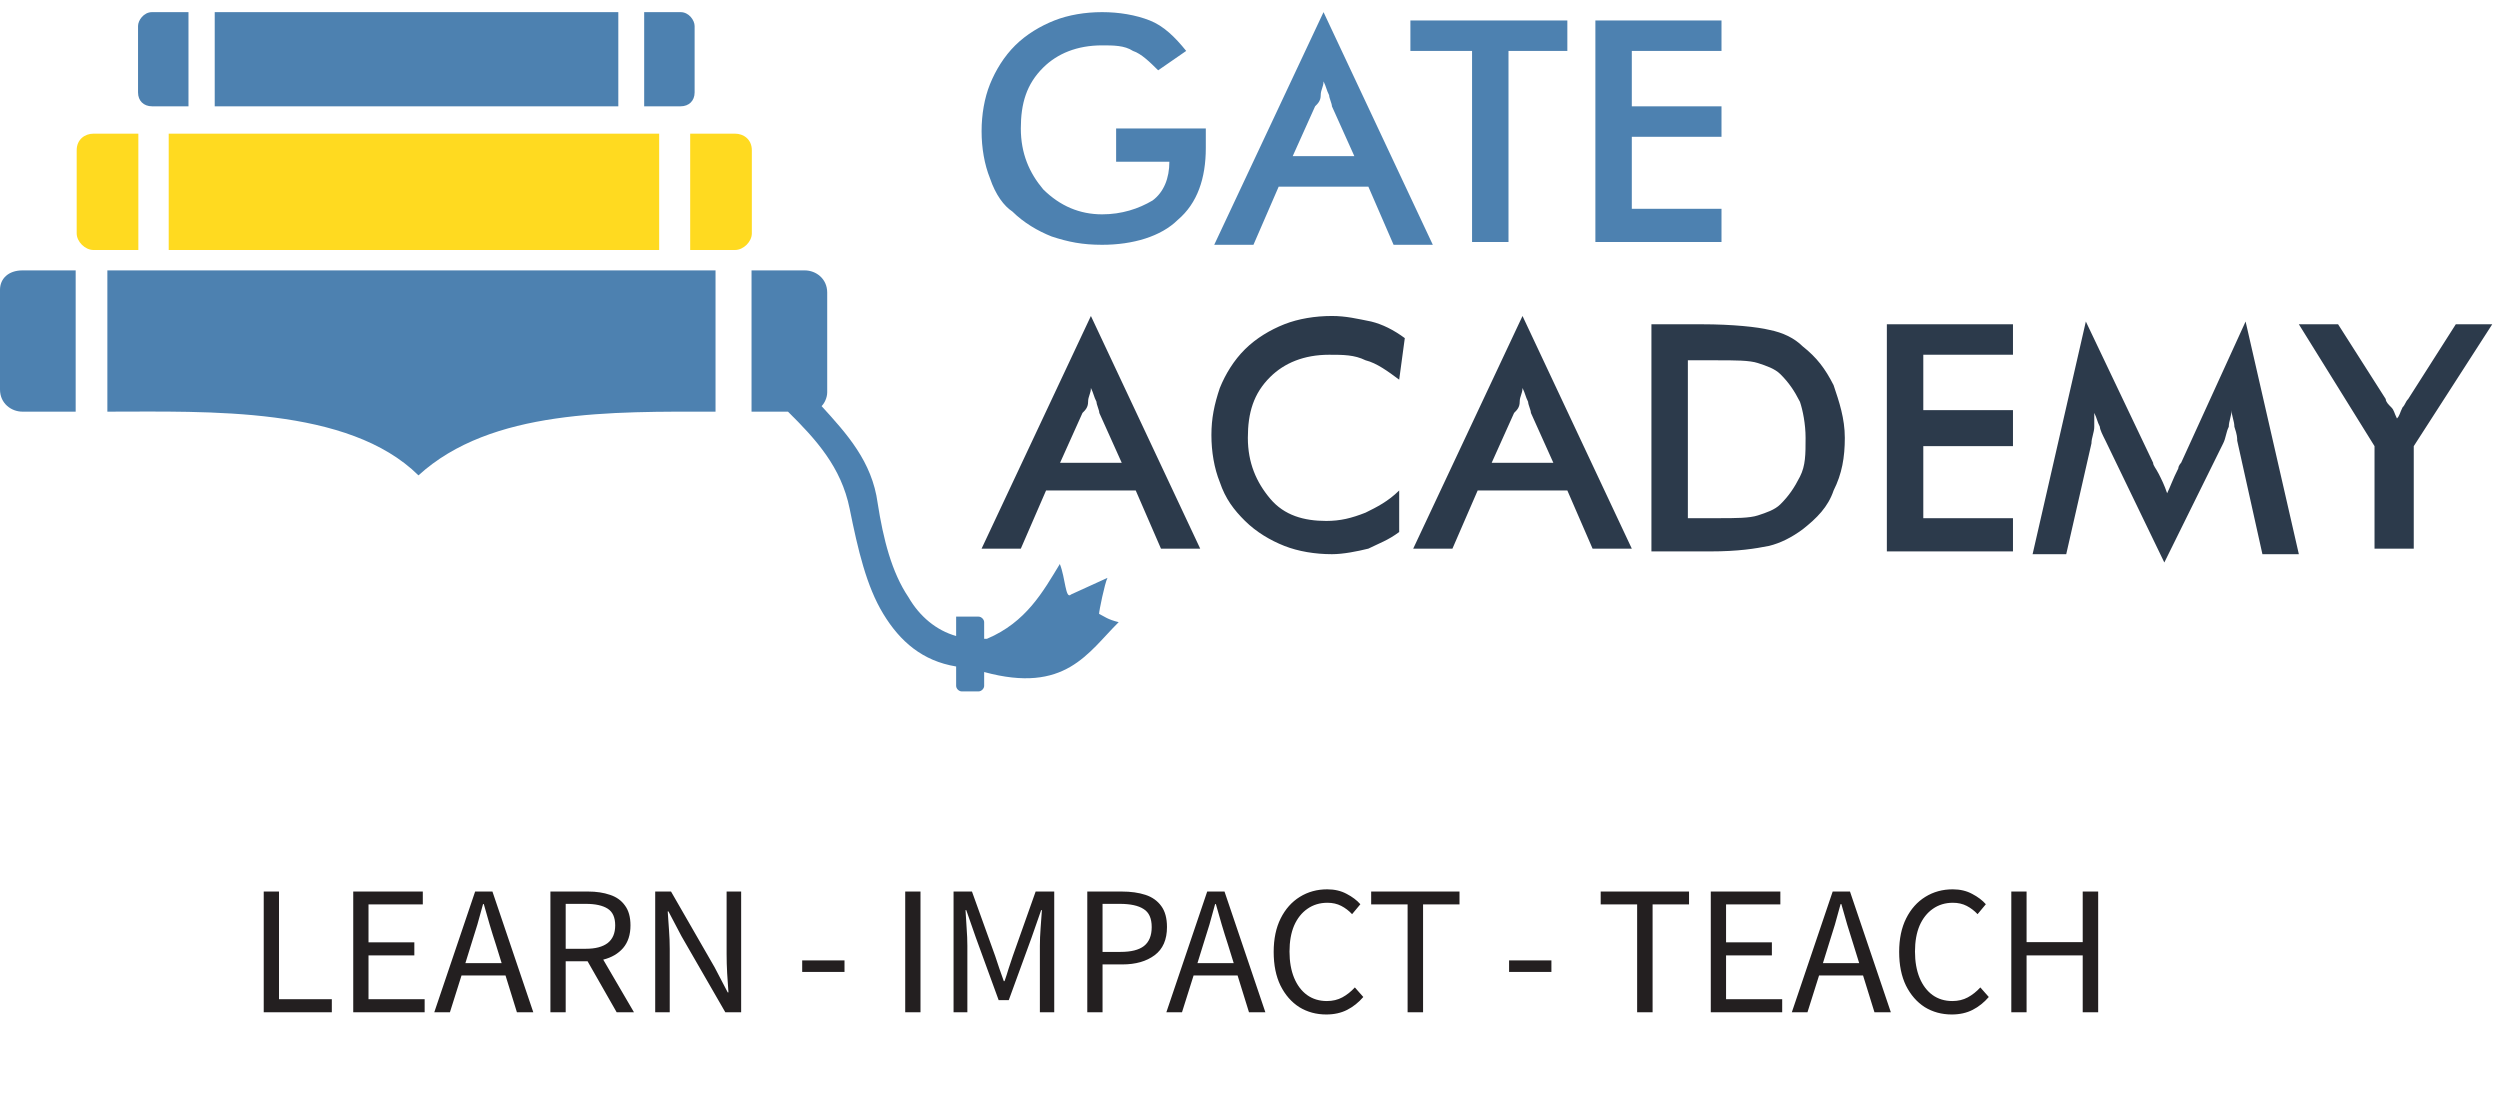 <svg width="163" height="72" viewBox="0 0 163 72" fill="none" xmlns="http://www.w3.org/2000/svg">
<path d="M17.195 66V58.128H18.191V65.148H21.635V66H17.195ZM23.031 66V58.128H27.567V58.968H24.027V61.44H27.015V62.292H24.027V65.148H27.687V66H23.031ZM30.715 61.596L30.343 62.796H32.707L32.335 61.596C32.191 61.156 32.055 60.72 31.927 60.288C31.799 59.848 31.671 59.4 31.543 58.944H31.495C31.375 59.4 31.251 59.848 31.123 60.288C30.995 60.72 30.859 61.156 30.715 61.596ZM28.315 66L30.979 58.128H32.107L34.771 66H33.703L32.959 63.6H30.091L29.335 66H28.315ZM35.887 66V58.128H38.347C38.883 58.128 39.359 58.2 39.775 58.344C40.191 58.48 40.515 58.712 40.747 59.04C40.987 59.36 41.107 59.792 41.107 60.336C41.107 60.944 40.947 61.436 40.627 61.812C40.307 62.18 39.875 62.432 39.331 62.568L41.335 66H40.207L38.311 62.676H36.883V66H35.887ZM36.883 61.86H38.203C38.819 61.86 39.291 61.736 39.619 61.488C39.947 61.232 40.111 60.848 40.111 60.336C40.111 59.816 39.947 59.452 39.619 59.244C39.291 59.036 38.819 58.932 38.203 58.932H36.883V61.86ZM42.719 66V58.128H43.751L46.595 63.072L47.447 64.704H47.495C47.471 64.304 47.443 63.892 47.411 63.468C47.387 63.036 47.375 62.612 47.375 62.196V58.128H48.323V66H47.291L44.435 61.044L43.583 59.424H43.535C43.567 59.816 43.595 60.22 43.619 60.636C43.651 61.052 43.667 61.468 43.667 61.884V66H42.719ZM52.303 63.372V62.616H55.062V63.372H52.303ZM59.02 66V58.128H60.016V66H59.02ZM62.172 66V58.128H63.372L64.884 62.328C64.98 62.6 65.072 62.876 65.16 63.156C65.256 63.428 65.352 63.7 65.448 63.972H65.496C65.592 63.7 65.68 63.428 65.76 63.156C65.848 62.876 65.94 62.6 66.036 62.328L67.524 58.128H68.736V66H67.8V61.668C67.8 61.316 67.816 60.928 67.848 60.504C67.88 60.072 67.908 59.684 67.932 59.34H67.884L67.26 61.128L65.772 65.208H65.112L63.624 61.128L63 59.34H62.952C62.976 59.684 63 60.072 63.024 60.504C63.056 60.928 63.072 61.316 63.072 61.668V66H62.172ZM70.891 66V58.128H73.135C73.727 58.128 74.243 58.2 74.683 58.344C75.123 58.488 75.466 58.732 75.715 59.076C75.963 59.412 76.087 59.868 76.087 60.444C76.087 61.268 75.819 61.88 75.282 62.28C74.746 62.68 74.046 62.88 73.183 62.88H71.886V66H70.891ZM71.886 62.064H73.062C73.751 62.064 74.258 61.936 74.587 61.68C74.922 61.416 75.091 61.004 75.091 60.444C75.091 59.876 74.915 59.484 74.562 59.268C74.219 59.044 73.703 58.932 73.014 58.932H71.886V62.064ZM78.446 61.596L78.074 62.796H80.438L80.066 61.596C79.922 61.156 79.786 60.72 79.658 60.288C79.53 59.848 79.402 59.4 79.274 58.944H79.226C79.106 59.4 78.982 59.848 78.854 60.288C78.726 60.72 78.59 61.156 78.446 61.596ZM76.046 66L78.71 58.128H79.838L82.502 66H81.434L80.69 63.6H77.822L77.066 66H76.046ZM86.476 66.144C85.82 66.144 85.232 65.984 84.712 65.664C84.2 65.336 83.792 64.868 83.488 64.26C83.192 63.652 83.044 62.92 83.044 62.064C83.044 61.216 83.196 60.488 83.5 59.88C83.804 59.272 84.22 58.804 84.748 58.476C85.276 58.148 85.872 57.984 86.536 57.984C87.016 57.984 87.44 58.084 87.808 58.284C88.176 58.476 88.472 58.7 88.696 58.956L88.156 59.604C87.948 59.38 87.712 59.2 87.448 59.064C87.184 58.928 86.884 58.86 86.548 58.86C86.052 58.86 85.616 58.992 85.24 59.256C84.872 59.512 84.584 59.876 84.376 60.348C84.176 60.82 84.076 61.384 84.076 62.04C84.076 62.696 84.176 63.268 84.376 63.756C84.576 64.236 84.856 64.608 85.216 64.872C85.584 65.136 86.016 65.268 86.512 65.268C86.888 65.268 87.224 65.188 87.52 65.028C87.816 64.868 88.088 64.652 88.336 64.38L88.888 65.004C88.576 65.364 88.224 65.644 87.832 65.844C87.44 66.044 86.988 66.144 86.476 66.144ZM91.776 66V58.968H89.4V58.128H95.16V58.968H92.784V66H91.776ZM98.392 63.372V62.616H101.152V63.372H98.392ZM106.741 66V58.968H104.365V58.128H110.125V58.968H107.749V66H106.741ZM111.543 66V58.128H116.079V58.968H112.539V61.44H115.527V62.292H112.539V65.148H116.199V66H111.543ZM119.227 61.596L118.855 62.796H121.219L120.847 61.596C120.703 61.156 120.567 60.72 120.439 60.288C120.311 59.848 120.183 59.4 120.055 58.944H120.007C119.887 59.4 119.763 59.848 119.635 60.288C119.507 60.72 119.371 61.156 119.227 61.596ZM116.827 66L119.491 58.128H120.619L123.283 66H122.215L121.471 63.6H118.603L117.847 66H116.827ZM127.257 66.144C126.601 66.144 126.013 65.984 125.493 65.664C124.981 65.336 124.573 64.868 124.269 64.26C123.973 63.652 123.825 62.92 123.825 62.064C123.825 61.216 123.977 60.488 124.281 59.88C124.585 59.272 125.001 58.804 125.529 58.476C126.057 58.148 126.653 57.984 127.317 57.984C127.797 57.984 128.221 58.084 128.589 58.284C128.957 58.476 129.253 58.7 129.477 58.956L128.937 59.604C128.729 59.38 128.493 59.2 128.229 59.064C127.965 58.928 127.665 58.86 127.329 58.86C126.833 58.86 126.397 58.992 126.021 59.256C125.653 59.512 125.365 59.876 125.157 60.348C124.957 60.82 124.857 61.384 124.857 62.04C124.857 62.696 124.957 63.268 125.157 63.756C125.357 64.236 125.637 64.608 125.997 64.872C126.365 65.136 126.797 65.268 127.293 65.268C127.669 65.268 128.005 65.188 128.301 65.028C128.597 64.868 128.869 64.652 129.117 64.38L129.669 65.004C129.357 65.364 129.005 65.644 128.613 65.844C128.221 66.044 127.769 66.144 127.257 66.144ZM131.137 66V58.128H132.133V61.428H135.793V58.128H136.801V66H135.793V62.292H132.133V66H131.137Z" fill="#231F20"/>
<path fill-rule="evenodd" clip-rule="evenodd" d="M72.771 8.376H78.619C78.619 8.557 78.619 8.557 78.619 8.737C78.619 9.279 78.619 9.46 78.619 9.64C78.619 11.627 78.07 13.252 76.791 14.336C75.695 15.419 73.868 15.961 71.858 15.961C70.578 15.961 69.665 15.78 68.568 15.419C67.655 15.058 66.741 14.516 66.01 13.794C65.462 13.433 64.914 12.71 64.548 11.627C64.183 10.724 64 9.64 64 8.557C64 7.473 64.183 6.39 64.548 5.487C64.914 4.584 65.462 3.681 66.193 2.958C66.924 2.236 67.837 1.694 68.751 1.333C69.665 0.972 70.761 0.791 71.858 0.791C72.954 0.791 74.05 0.972 74.964 1.333C75.878 1.694 76.609 2.417 77.34 3.32L75.512 4.584C74.964 4.042 74.416 3.5 73.868 3.32C73.32 2.958 72.588 2.958 71.858 2.958C70.213 2.958 68.934 3.5 68.02 4.403C66.924 5.487 66.558 6.751 66.558 8.376C66.558 10.002 67.106 11.266 68.02 12.349C69.117 13.433 70.396 13.975 71.858 13.975C73.137 13.975 74.233 13.613 75.147 13.072C75.878 12.53 76.243 11.627 76.243 10.543H72.771V8.376ZM84.284 10.182H88.304L86.842 6.931C86.842 6.751 86.659 6.39 86.659 6.209C86.476 5.848 86.476 5.667 86.294 5.306C86.294 5.667 86.111 5.848 86.111 6.209C86.111 6.57 85.928 6.751 85.745 6.931L84.284 10.182ZM90.862 15.961L89.217 12.169H83.37L81.725 15.961H79.167L86.294 0.791L93.42 15.961H90.862ZM98.354 3.32H102.191V1.333H91.958V3.32H95.978V15.78H98.354V3.32ZM104.019 15.961V1.333H112.242V3.32H106.394V6.931H112.242V8.918H106.394V13.613H112.242V15.78H104.019V15.961Z" fill="#4D81B0"/>
<path fill-rule="evenodd" clip-rule="evenodd" d="M69.117 30.173H73.137L71.675 26.922C71.675 26.742 71.492 26.381 71.492 26.2C71.309 25.839 71.309 25.658 71.127 25.297C71.127 25.658 70.944 25.839 70.944 26.2C70.944 26.561 70.761 26.742 70.578 26.922L69.117 30.173ZM75.695 35.771L74.05 31.979H68.203L66.558 35.771H64L71.127 20.602L78.253 35.771H75.695ZM91.227 24.755C90.496 24.213 89.766 23.672 89.035 23.491C88.304 23.13 87.573 23.13 86.659 23.13C85.014 23.13 83.735 23.672 82.822 24.575C81.725 25.658 81.36 26.922 81.36 28.548C81.36 30.173 81.908 31.437 82.822 32.521C83.735 33.604 85.014 33.965 86.476 33.965C87.39 33.965 88.121 33.785 89.035 33.424C89.766 33.062 90.496 32.701 91.227 31.979V34.688C90.496 35.23 89.948 35.41 89.217 35.771C88.486 35.952 87.573 36.133 86.842 36.133C85.745 36.133 84.649 35.952 83.735 35.591C82.822 35.23 81.908 34.688 81.177 33.965C80.446 33.243 79.898 32.521 79.532 31.437C79.167 30.534 78.984 29.451 78.984 28.367C78.984 27.284 79.167 26.381 79.532 25.297C79.898 24.394 80.446 23.491 81.177 22.769C81.908 22.046 82.822 21.505 83.735 21.143C84.649 20.782 85.745 20.602 86.842 20.602C87.755 20.602 88.486 20.782 89.4 20.963C90.131 21.143 90.862 21.505 91.593 22.046L91.227 24.755ZM97.258 30.173H101.278L99.816 26.922C99.816 26.742 99.633 26.381 99.633 26.2C99.451 25.839 99.451 25.658 99.268 25.297C99.268 25.658 99.085 25.839 99.085 26.2C99.085 26.561 98.902 26.742 98.719 26.922L97.258 30.173ZM103.836 35.771L102.191 31.979H96.344L94.699 35.771H92.141L99.268 20.602L106.394 35.771H103.836ZM110.049 33.785H112.059C113.156 33.785 114.069 33.785 114.617 33.604C115.166 33.424 115.714 33.243 116.079 32.882C116.627 32.34 116.993 31.798 117.358 31.076C117.724 30.354 117.724 29.631 117.724 28.548C117.724 27.645 117.541 26.742 117.358 26.2C116.993 25.478 116.627 24.936 116.079 24.394C115.714 24.033 115.166 23.852 114.617 23.672C114.069 23.491 113.156 23.491 111.876 23.491H110.963H110.049V33.785ZM107.673 35.771V21.143H110.963C112.973 21.143 114.617 21.324 115.348 21.505C116.262 21.685 116.993 22.046 117.541 22.588C118.455 23.311 119.003 24.033 119.551 25.116C119.917 26.2 120.282 27.284 120.282 28.548C120.282 29.812 120.099 30.895 119.551 31.979C119.186 33.062 118.455 33.785 117.541 34.507C116.81 35.049 116.079 35.41 115.348 35.591C114.435 35.771 113.338 35.952 111.511 35.952H110.963H107.673V35.771ZM123.023 35.771V21.143H131.246V23.13H125.399V26.742H131.246V29.089H125.399V33.785H131.246V35.952H123.023V35.771ZM145.865 28.728C145.865 28.548 145.865 28.367 145.682 27.825C145.682 27.464 145.499 27.103 145.499 26.742C145.499 27.103 145.317 27.464 145.317 27.825C145.134 28.186 145.134 28.548 144.951 28.909L141.114 36.674L137.276 28.728C137.094 28.367 136.911 28.006 136.911 27.825C136.728 27.464 136.728 27.284 136.546 26.922C136.546 27.284 136.546 27.464 136.546 27.825C136.546 28.186 136.363 28.548 136.363 28.909L134.718 36.133H132.525L135.997 20.963L140.383 30.173C140.383 30.354 140.566 30.534 140.748 30.895C140.931 31.256 141.114 31.618 141.297 32.16C141.479 31.798 141.662 31.256 142.028 30.534C142.028 30.354 142.21 30.173 142.21 30.173L146.413 20.963L149.885 36.133H147.51L145.865 28.728ZM154.819 35.771V29.089L149.885 21.143H152.443L155.55 26.019C155.55 26.2 155.733 26.381 155.915 26.561C156.098 26.742 156.098 26.922 156.281 27.284C156.464 27.103 156.464 26.922 156.646 26.561C156.829 26.381 156.829 26.2 157.012 26.019L160.118 21.143H162.494L157.377 29.089V35.771H154.819Z" fill="#2C3A4B"/>
<path fill-rule="evenodd" clip-rule="evenodd" d="M7 17.63H46.653C46.653 20.7 46.653 23.77 46.653 26.84C39.892 26.84 32.035 26.66 27.284 30.994C22.715 26.479 13.578 26.84 7 26.84V17.63Z" fill="#4D81B0"/>
<path fill-rule="evenodd" clip-rule="evenodd" d="M11 8.715H42.978C42.978 11.244 42.978 13.772 42.978 16.3C31.649 16.3 22.329 16.3 11 16.3V8.715V8.715Z" fill="#FFDA20"/>
<path fill-rule="evenodd" clip-rule="evenodd" d="M14 0.791H40.314C40.314 2.778 40.314 4.945 40.314 6.931C30.994 6.931 23.319 6.931 14 6.931V0.791Z" fill="#4D81B0"/>
<path fill-rule="evenodd" clip-rule="evenodd" d="M62.705 40.204H63.801C63.984 40.204 64.167 40.385 64.167 40.565V41.649H64.35C66.908 40.565 68.004 38.579 69.101 36.773C69.466 37.676 69.466 39.121 69.832 38.759L72.207 37.676C72.025 38.037 71.659 39.843 71.659 40.023C72.025 40.204 72.207 40.385 72.938 40.565C70.928 42.552 69.466 45.261 64.167 43.816V44.719C64.167 44.9 63.984 45.08 63.801 45.08H62.705C62.522 45.08 62.34 44.9 62.34 44.719V43.455C60.147 43.094 58.685 41.83 57.589 40.023C56.492 38.218 55.944 35.87 55.396 33.161C54.847 30.452 53.203 28.646 51.376 26.84H49V17.63H52.472C53.203 17.63 53.934 18.172 53.934 19.075V25.576C53.934 25.937 53.751 26.299 53.568 26.479C55.213 28.285 56.858 30.091 57.223 32.8C57.589 35.148 58.137 37.315 59.233 38.94C59.964 40.204 61.06 41.107 62.34 41.468V40.204C62.522 40.204 62.522 40.204 62.705 40.204Z" fill="#4D81B0"/>
<path fill-rule="evenodd" clip-rule="evenodd" d="M9.914 0.791H12.289V6.931H9.914C9.365 6.931 9 6.57 9 6.028V1.694C9 1.333 9.365 0.791 9.914 0.791Z" fill="#4D81B0"/>
<path fill-rule="evenodd" clip-rule="evenodd" d="M44.376 0.791H42V6.931H44.376C44.924 6.931 45.289 6.57 45.289 6.028V1.694C45.289 1.333 44.924 0.791 44.376 0.791Z" fill="#4D81B0"/>
<path fill-rule="evenodd" clip-rule="evenodd" d="M6.096 8.715H9.02V16.3H6.096C5.548 16.3 5 15.759 5 15.217V9.799C5 9.077 5.548 8.715 6.096 8.715Z" fill="#FFDA20"/>
<path fill-rule="evenodd" clip-rule="evenodd" d="M47.924 8.715H45V16.3H47.924C48.472 16.3 49.02 15.759 49.02 15.217V9.799C49.02 9.077 48.472 8.715 47.924 8.715Z" fill="#FFDA20"/>
<path fill-rule="evenodd" clip-rule="evenodd" d="M1.462 17.63H4.934V26.84H1.462C0.731 26.84 0 26.299 0 25.395V18.894C0 18.172 0.548 17.63 1.462 17.63Z" fill="#4D81B0"/>
</svg>
